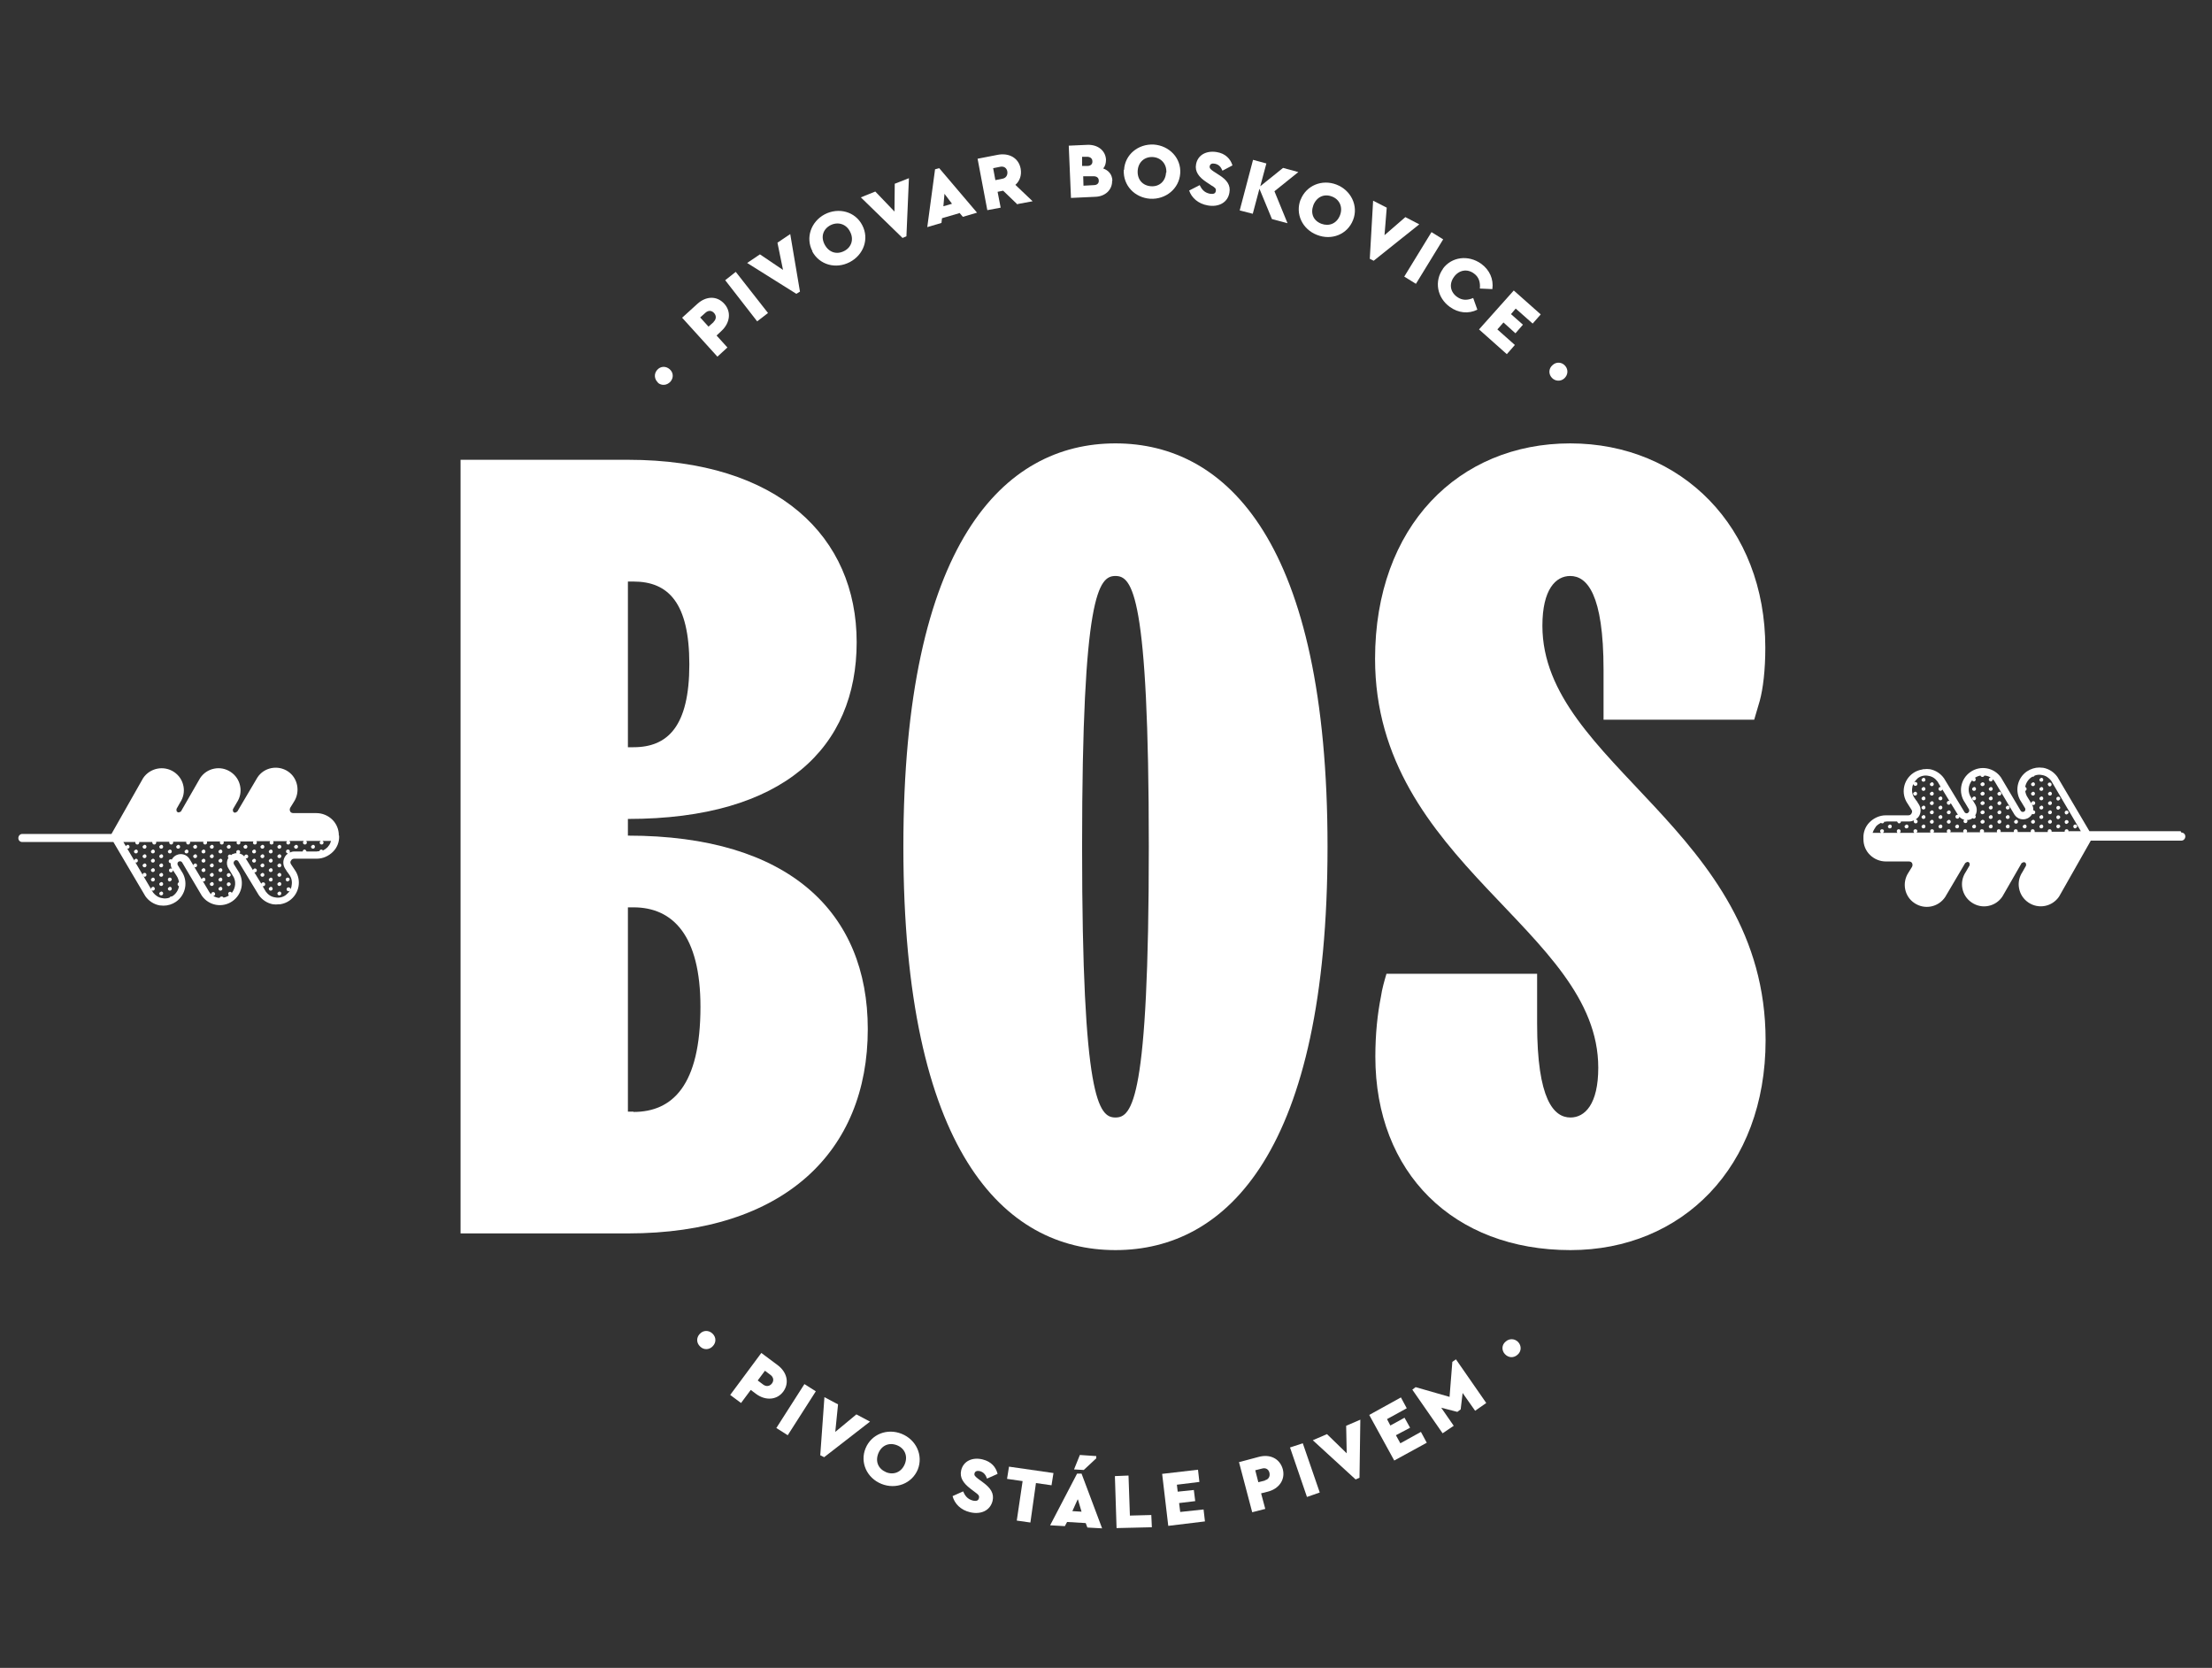 <?xml version="1.0" encoding="UTF-8"?>
<svg id="loga" xmlns="http://www.w3.org/2000/svg" viewBox="0 0 79.58 60">
  <rect x="0" y="0" width="79.58" height="60" fill="#333333" stroke="none"/>
  <defs>
    <style>
      .cls-1 {
        fill: #fff;
      }
    </style>
  </defs>
  <path class="cls-1" d="m25.18,47.98c.12-.13.32-.14.46,0,.13.13.13.32,0,.45-.12.13-.32.14-.45.01-.14-.13-.14-.32-.02-.45h0Z"/>
  <path class="cls-1" d="m27.46,49.81c.11.08.23.06.31-.04.08-.1.06-.23-.05-.31l-.2-.15-.26.35.2.15h0Zm-.07-1.14l.59.44c.33.25.43.63.2.95-.23.31-.64.33-.97.09l-.2-.15-.35.47-.39-.29,1.12-1.51h0Z"/>
  <polygon class="cls-1" points="28.94 49.79 29.35 50.05 28.34 51.63 27.93 51.37 28.94 49.79 28.94 49.79"/>
  <polygon class="cls-1" points="31.3 51.14 29.65 52.42 29.51 52.35 29.66 50.26 30.15 50.52 30.05 51.51 30.81 50.88 31.3 51.14 31.3 51.14"/>
  <path class="cls-1" d="m32.55,52.67c.12-.29,0-.57-.28-.68-.28-.11-.55,0-.67.29-.12.3,0,.56.28.68.27.11.55,0,.67-.29h0Zm-1.41-.57c.21-.51.78-.73,1.3-.52.52.21.78.77.58,1.28-.21.51-.79.73-1.31.52-.52-.21-.78-.77-.57-1.28h0Z"/>
  <path class="cls-1" d="m34.27,53.82l.38-.17c.06.14.15.28.35.33.13.03.2,0,.22-.09.02-.09-.03-.13-.14-.21l-.17-.13c-.26-.2-.39-.4-.33-.66.08-.33.4-.48.77-.39.32.08.48.28.54.52l-.38.17c-.05-.14-.12-.23-.26-.27-.09-.02-.17,0-.19.08-.02.07.02.11.12.19l.19.14c.27.2.4.39.34.66-.09.36-.43.5-.81.41-.34-.08-.56-.31-.63-.58h0Z"/>
  <polygon class="cls-1" points="36.79 53.28 36.23 53.2 36.3 52.76 37.9 52.99 37.83 53.43 37.27 53.35 37.07 54.77 36.58 54.7 36.79 53.28 36.79 53.28"/>
  <path class="cls-1" d="m38.99,52.88l-.35-.02.21-.52.59.04v.08s-.45.42-.45.42h0Zm-.22,1.06l-.19.42.33.02-.13-.44h0Zm.29.85l-.67-.04-.08.15-.53-.03.97-1.86h.16s.74,1.97.74,1.97l-.53-.03-.06-.16h0Z"/>
  <polygon class="cls-1" points="40.11 53.1 40.6 53.08 40.65 54.52 41.42 54.5 41.44 54.94 40.17 54.97 40.11 53.1 40.11 53.1"/>
  <polygon class="cls-1" points="41.81 53.02 43.1 52.87 43.15 53.31 42.34 53.41 42.37 53.66 42.95 53.6 43 54 42.42 54.07 42.46 54.39 43.3 54.3 43.35 54.73 42.03 54.89 41.81 53.02 41.81 53.02"/>
  <path class="cls-1" d="m45.51,53.25c.13-.03.19-.14.16-.27-.03-.13-.14-.19-.27-.15l-.24.06.11.43.24-.06h0Zm-.94-.65l.71-.19c.4-.11.76.05.87.44.1.38-.14.71-.54.81l-.24.06.15.56-.47.12-.48-1.82h0Z"/>
  <polygon class="cls-1" points="46.41 52.07 46.87 51.92 47.48 53.69 47.02 53.85 46.41 52.07 46.41 52.07"/>
  <polygon class="cls-1" points="48.94 51.07 48.91 53.16 48.77 53.22 47.23 51.81 47.74 51.59 48.45 52.28 48.43 51.29 48.94 51.07 48.94 51.07"/>
  <polygon class="cls-1" points="49.26 50.9 50.4 50.27 50.61 50.66 49.9 51.05 50.02 51.28 50.53 51 50.73 51.36 50.22 51.63 50.38 51.92 51.12 51.51 51.33 51.9 50.16 52.54 49.26 50.9 49.26 50.9"/>
  <polygon class="cls-1" points="52.38 48.9 53.47 50.47 53.07 50.75 52.62 50.11 52.55 50.7 52.43 50.79 51.85 50.64 52.3 51.29 51.9 51.56 50.81 49.99 50.93 49.9 52.15 50.25 52.25 48.99 52.38 48.9 52.38 48.9"/>
  <path class="cls-1" d="m54.14,48.71c-.12-.13-.12-.33.03-.45.13-.12.33-.11.45.02.12.13.12.33-.02.45-.14.13-.33.12-.46-.02h0Z"/>
  <path class="cls-1" d="m23.67,13.76c-.13-.12-.15-.31-.03-.45.12-.14.31-.15.45-.03.14.12.15.31.03.45-.13.14-.32.15-.45.04h0Z"/>
  <path class="cls-1" d="m25.67,11.58c.1-.09.11-.22.02-.32-.09-.1-.21-.1-.31-.01l-.19.17.3.33.19-.17h0Zm-1.13-.15l.55-.5c.31-.28.7-.3.97,0,.26.29.2.69-.1.97l-.18.17.39.43-.36.33-1.26-1.39h0Z"/>
  <polygon class="cls-1" points="26.09 10.08 26.47 9.78 27.63 11.26 27.24 11.56 26.09 10.08 26.09 10.08"/>
  <polygon class="cls-1" points="28.43 8.42 28.78 10.49 28.65 10.57 26.88 9.46 27.34 9.15 28.17 9.71 27.97 8.73 28.43 8.42 28.43 8.42"/>
  <path class="cls-1" d="m30.58,8.33c-.14-.28-.44-.36-.7-.23-.27.14-.36.42-.21.7.15.28.43.37.7.23.26-.13.36-.42.21-.7h0Zm-1.35.71c-.26-.49-.05-1.07.44-1.33.5-.26,1.1-.1,1.35.39.26.49.05,1.07-.45,1.33-.5.26-1.09.1-1.35-.39h0Z"/>
  <polygon class="cls-1" points="32.7 6.41 32.61 8.5 32.47 8.56 30.97 7.1 31.49 6.89 32.18 7.61 32.19 6.61 32.7 6.41 32.7 6.41"/>
  <path class="cls-1" d="m33.98,6.96l-.04.46.31-.09-.28-.37h0Zm.56.7l-.65.19-.02.17-.51.15.28-2.08.15-.04,1.36,1.6-.51.15-.11-.13h0Z"/>
  <path class="cls-1" d="m35.81,6.48l.25-.05c.13-.02.2-.13.18-.26-.02-.13-.13-.2-.26-.17l-.25.05.08.43h0Zm.8.88l-.52-.5-.2.04.11.57-.48.09-.35-1.85.72-.14c.41-.08.76.11.83.5.04.23-.03.44-.19.58l.62.59-.54.1h0Z"/>
  <path class="cls-1" d="m39.53,6.5c0-.11-.08-.16-.19-.16h-.37s.01.34.01.34l.37-.02c.11,0,.19-.06.18-.17h0Zm-.6-.86v.33s.19,0,.19,0c.12,0,.19-.07.18-.17,0-.1-.08-.16-.19-.16h-.18Zm1.08.86c.01.33-.25.57-.61.58l-.87.04-.08-1.88.68-.03c.36-.01.64.2.66.53,0,.13-.03.24-.1.32.19.07.32.21.33.44h0Z"/>
  <path class="cls-1" d="m41.96,6.21c.02-.31-.19-.54-.48-.56-.3-.02-.53.18-.55.49-.02.32.18.54.48.56.29.02.52-.17.54-.49h0Zm-1.52-.1c.03-.55.51-.94,1.07-.91.56.04.99.49.95,1.04-.04.55-.52.94-1.08.91-.56-.04-.98-.48-.95-1.04h0Z"/>
  <path class="cls-1" d="m42.79,6.85l.37-.19c.07.14.16.27.37.31.13.02.2-.01.21-.1.02-.09-.04-.13-.16-.2l-.18-.12c-.27-.18-.42-.38-.37-.64.06-.33.36-.5.74-.44.32.05.5.25.57.48l-.36.19c-.06-.14-.13-.22-.27-.25-.1-.02-.17,0-.19.09-.01.07.03.11.13.18l.2.13c.29.18.43.37.38.64-.06.36-.39.53-.78.46-.34-.06-.58-.27-.67-.54h0Z"/>
  <polygon class="cls-1" points="45.76 7.88 45.31 6.79 45.07 7.69 44.6 7.57 45.08 5.75 45.56 5.88 45.34 6.7 46.16 6.04 46.71 6.19 45.85 6.88 46.32 8.03 45.76 7.88 45.76 7.88"/>
  <path class="cls-1" d="m48.21,7.74c.11-.29-.02-.57-.29-.67-.28-.11-.55.01-.67.31-.11.3,0,.56.29.67.27.1.55,0,.67-.31h0Zm-1.42-.55c.2-.52.77-.75,1.29-.55.52.2.8.76.6,1.27-.2.52-.77.75-1.3.54-.52-.2-.79-.75-.59-1.27h0Z"/>
  <polygon class="cls-1" points="51.06 8.07 49.42 9.38 49.28 9.31 49.4 7.22 49.89 7.47 49.81 8.46 50.56 7.81 51.06 8.07 51.06 8.07"/>
  <polygon class="cls-1" points="51.5 8.35 51.92 8.61 50.94 10.21 50.52 9.95 51.5 8.35 51.5 8.35"/>
  <path class="cls-1" d="m51.9,9.68c.32-.45.93-.52,1.39-.19.3.22.45.55.4.91l-.45-.02c.02-.22-.03-.41-.21-.54-.24-.18-.54-.13-.72.12-.19.26-.13.55.11.72.18.13.37.13.58.04l.15.42c-.32.16-.69.12-.99-.1-.46-.33-.57-.93-.24-1.38h0Z"/>
  <polygon class="cls-1" points="54.46 10.45 55.43 11.31 55.14 11.64 54.53 11.1 54.36 11.3 54.79 11.68 54.52 11.99 54.09 11.6 53.87 11.85 54.5 12.41 54.21 12.74 53.21 11.85 54.46 10.45 54.46 10.45"/>
  <path class="cls-1" d="m55.86,13.13c.13-.12.33-.11.45.03.12.14.1.33-.03.45-.13.12-.33.11-.45-.02-.13-.14-.11-.34.02-.45h0Z"/>
  <path class="cls-1" d="m22.79,40c1.4,0,2.41-.95,2.41-3.78,0-2.58-1-3.58-2.41-3.58h-.2v7.35h.2Zm0-13.12c1.24,0,2.01-.76,2.01-2.98s-.76-2.98-2.01-2.98h-.2v5.96h.2Zm-6.22-10.34h6.02c5.42,0,8.23,2.78,8.23,6.56s-2.61,6.36-8.23,6.36v.6c5.82,0,8.63,2.78,8.63,6.96,0,4.41-3.01,7.35-8.63,7.35h-6.02v-27.83h0Z"/>
  <path class="cls-1" d="m41.33,30.46c0-9.1-.6-9.74-1.2-9.74s-1.2.64-1.2,9.74.6,9.74,1.2,9.74,1.2-.64,1.2-9.74h0Zm-8.83,0c0-10.93,3.61-14.51,7.63-14.51s7.63,3.58,7.63,14.51-3.61,14.51-7.63,14.51-7.63-3.58-7.63-14.51h0Z"/>
  <path class="cls-1" d="m55.3,35.03v1.79c0,2.74.6,3.38,1.2,3.38.52,0,1-.48,1-1.79,0-4.97-8.03-7.35-8.03-14.71,0-4.77,3.01-7.75,7.02-7.75s7.02,3.02,7.02,7.35c0,.8-.08,1.47-.2,1.91l-.2.68h-5.42v-1.79c0-2.74-.6-3.38-1.2-3.38-.52,0-1,.48-1,1.79,0,4.97,8.03,7.35,8.03,14.91,0,4.57-3.01,7.55-7.02,7.55-4.21,0-7.02-2.78-7.02-6.96,0-.83.08-1.55.2-2.15.04-.28.12-.56.2-.83h5.42Z"/>
  <g>
    <path class="cls-1" d="m12.19,30.07s0-.01,0-.02c0-.21-.08-.41-.23-.56-.15-.15-.36-.24-.58-.24h-.83s0,0,0,0c-.07,0-.1-.04-.11-.06-.01-.02-.03-.07,0-.13l.13-.21c.24-.36.15-.86-.21-1.1-.36-.24-.86-.15-1.1.22l-.72,1.22s-.07.06-.11.04c-.03-.01-.04-.04-.05-.05,0-.01,0-.04,0-.07l.14-.24c.12-.18.16-.39.12-.59-.04-.21-.16-.39-.34-.51-.18-.12-.39-.16-.59-.12-.21.04-.39.16-.51.34l-.69,1.2s-.07.05-.11.03c-.03-.01-.04-.04-.05-.05,0-.01,0-.04,0-.07l.13-.23c.12-.18.16-.39.12-.59-.04-.21-.16-.39-.34-.51-.36-.24-.86-.15-1.11.22l-1.14,2.01H.8c-.08,0-.14.07-.14.15s.06.14.14.14h3.28s1.15,1.95,1.15,1.95c.12.17.3.29.51.33.05,0,.1.01.14.01.16,0,.32-.05.45-.14.36-.25.45-.74.2-1.1l-.14-.23s-.01-.05,0-.07c0-.01.02-.04.05-.05.04-.02.09,0,.11.03l.71,1.2c.25.36.74.45,1.1.2.36-.25.45-.74.2-1.1l-.15-.24s-.01-.06,0-.07c0-.01.02-.04.05-.06.04-.02.09,0,.11.03l.74,1.22c.12.17.3.29.51.33.07.01.14.01.21,0,0,0,.01,0,.02,0,.01,0,.02,0,.03,0,.12-.02.23-.06.33-.13.36-.25.45-.74.2-1.1l-.14-.21c-.04-.06-.02-.11,0-.13.01-.02.04-.07.11-.07h.82c.22,0,.43-.1.58-.25.15-.15.23-.35.22-.57,0,0,0-.01,0-.02Zm-.58.51s-.03-.02-.05-.02c-.03,0-.06.02-.07.06-.03,0-.06,0-.09.01h-.37s-.03-.07-.07-.07-.07.03-.07.07h-.31c-.06,0-.11.02-.16.04,0-.01.01-.02.01-.04,0-.04-.03-.07-.07-.07s-.07.03-.07.07.03.07.07.07c-.05.04-.09.08-.12.14-.07.13-.06.29.02.41l.04.06s.02.05.04.06l.07.1c.08.11.11.25.08.39,0,.04-.02.09-.04.13,0,0,0,0,0,0,0-.04-.03-.07-.07-.07s-.07.03-.07.07.03.07.07.07c.02,0,.03,0,.05-.02-.04.06-.09.11-.15.16-.11.08-.25.11-.39.08-.14-.02-.25-.1-.33-.21l-.11-.19s0,0,.02,0c.04,0,.07-.03.07-.07s-.03-.07-.07-.07c-.03,0-.06.02-.07.05l-.25-.41s.01,0,.02,0c.04,0,.07-.03.07-.07s-.03-.07-.07-.07c-.03,0-.06.03-.07.06l-.26-.42s.01,0,.02,0c.04,0,.07-.03.07-.07s-.03-.07-.07-.07-.07.03-.07.07c-.05-.06-.11-.09-.18-.11.02-.01.03-.03.03-.05,0-.04-.03-.07-.07-.07s-.07.03-.07.07c0,.02,0,.03.02.04-.05,0-.09.01-.14.03-.02,0-.04.02-.06.04-.01-.01-.03-.02-.05-.02-.04,0-.07.03-.07.07,0,.02,0,.04.02.05-.02.03-.03.05-.04.08-.03.1-.02.21.04.3l.15.25c.14.2.11.45-.03.63-.01-.02-.04-.04-.06-.04-.04,0-.07.03-.07.07,0,.03.01.05.03.06-.06.04-.13.07-.2.08-.01-.03-.04-.04-.07-.04-.03,0-.06.02-.07.05-.08,0-.16-.03-.23-.07.04,0,.07-.03.07-.07s-.03-.07-.07-.07-.07.03-.07.07c0,0,0,0,0,.01-.03-.02-.05-.05-.07-.08l-.71-1.19c-.1-.16-.3-.22-.47-.14-.07.03-.13.09-.17.16-.01,0-.02-.01-.04-.01-.04,0-.07.03-.07.07s.03.07.07.07c0,.07.01.14.05.21-.01,0-.03-.02-.04-.02-.04,0-.07.03-.07.07s.03.07.07.07.07-.03.07-.07c0,0,0,0,0-.01l.13.2c.05.07.08.16.09.24-.03,0-.05.04-.05.07s.02.06.05.07c-.02.13-.1.26-.21.34-.02.01-.03.02-.05.03,0,0-.01,0-.02,0-.03,0-.05.02-.06.04-.08.03-.17.04-.26.02-.14-.02-.25-.1-.33-.2l-1.07-1.82h.43s0,.01,0,.02c0,.04.03.07.07.07s.07-.03.07-.07c0,0,0-.02,0-.02h.47s0,.01,0,.02c0,.04.03.07.07.07s.07-.03.07-.07c0,0,0-.02,0-.03h.47s0,.02,0,.03c0,.04.03.07.07.07s.07-.03.07-.07c0-.01,0-.02,0-.03h.47s0,.02,0,.03c0,.04.03.07.07.07s.07-.03.07-.07c0-.01,0-.02,0-.03h.48s-.01.02-.01.03c0,.04.03.07.07.07s.07-.03.07-.07c0-.01,0-.03-.01-.04h.48s-.01.02-.01.04c0,.04.03.07.07.07s.07-.03.07-.07c0-.02,0-.03-.01-.04h.49s-.02.02-.02.04c0,.04.03.07.07.07s.07-.03.07-.07c0-.02,0-.03-.02-.04h.49s-.02.03-.02.04c0,.04.03.07.07.07s.07-.03.07-.07c0-.02,0-.04-.02-.05h.5s-.02.03-.02.05c0,.04.03.07.07.07s.07-.03.07-.07c0-.02,0-.04-.02-.05h.51s-.03.03-.03.05c0,.04.03.07.07.07s.07-.03.07-.07c0-.02-.01-.04-.03-.06h.52s-.03.03-.03.06c0,.04.03.07.07.07s.07-.03.07-.07c0-.03-.01-.05-.03-.06h.53s-.04.03-.04.06c0,.04.03.07.07.07s.07-.03.07-.07c0-.03-.02-.05-.04-.06h.31c-.02.06-.04.12-.08.17-.01,0-.02.02-.03.04,0,0-.01.01-.02.02-.05.05-.11.09-.17.12Z"/>
    <path class="cls-1" d="m4.59,30.39s-.07.03-.07.07.03.07.07.07.07-.03.07-.07-.03-.07-.07-.07Z"/>
    <path class="cls-1" d="m4.89,30.56s-.07.03-.07.07.03.07.07.07.07-.03.07-.07-.03-.07-.07-.07Z"/>
    <path class="cls-1" d="m4.89,30.89s-.07.03-.07.07.03.07.07.07.07-.03.07-.07-.03-.07-.07-.07Z"/>
    <path class="cls-1" d="m5.2,30.39s-.07.03-.07.07.03.07.07.07.07-.03.07-.07-.03-.07-.07-.07Z"/>
    <path class="cls-1" d="m5.2,30.73s-.07.03-.07.07.03.07.07.07.07-.03.07-.07-.03-.07-.07-.07Z"/>
    <path class="cls-1" d="m5.2,31.06s-.07.03-.07.07.03.07.07.07.07-.03.07-.07-.03-.07-.07-.07Z"/>
    <circle class="cls-1" cx="5.2" cy="31.47" r=".07"/>
    <path class="cls-1" d="m5.5,30.56s-.07.03-.07.07.03.07.07.07.07-.03.07-.07-.03-.07-.07-.07Z"/>
    <path class="cls-1" d="m5.5,30.89s-.07.03-.07.07.03.07.07.07.07-.03.07-.07-.03-.07-.07-.07Z"/>
    <path class="cls-1" d="m5.5,31.23s-.07.03-.07.07.03.07.07.07.07-.03.07-.07-.03-.07-.07-.07Z"/>
    <path class="cls-1" d="m5.5,31.57s-.07.03-.07.07.03.07.07.07.07-.03.07-.07-.03-.07-.07-.07Z"/>
    <path class="cls-1" d="m5.5,31.9s-.07.03-.07.07.03.07.07.07.07-.03.07-.07-.03-.07-.07-.07Z"/>
    <path class="cls-1" d="m5.8,30.39s-.07.03-.07.07.03.07.07.07.07-.03.07-.07-.03-.07-.07-.07Z"/>
    <path class="cls-1" d="m5.8,30.73s-.07.03-.07.07.03.07.07.07.07-.03.07-.07-.03-.07-.07-.07Z"/>
    <path class="cls-1" d="m5.8,31.06s-.07.03-.07.07.03.07.07.07.07-.03.07-.07-.03-.07-.07-.07Z"/>
    <path class="cls-1" d="m5.8,31.4s-.07.03-.07.07.03.07.07.07.07-.03.07-.07-.03-.07-.07-.07Z"/>
    <path class="cls-1" d="m5.8,31.73s-.07.03-.07.07.03.07.07.07.07-.03.07-.07-.03-.07-.07-.07Z"/>
    <path class="cls-1" d="m5.8,32.07s-.07.03-.07.07.03.07.07.07.07-.03.07-.07-.03-.07-.07-.07Z"/>
    <path class="cls-1" d="m6.11,30.56s-.07.03-.07.07.03.07.07.07.07-.03.07-.07-.03-.07-.07-.07Z"/>
    <path class="cls-1" d="m6.11,31.71s.07-.03.07-.07-.03-.07-.07-.07-.07.03-.07.07.03.07.07.07Z"/>
    <path class="cls-1" d="m6.11,31.9s-.07.03-.07.07.03.07.07.07.07-.03.07-.07-.03-.07-.07-.07Z"/>
    <path class="cls-1" d="m6.41,30.39s-.07.03-.07.07.03.07.07.07.07-.03.07-.07-.03-.07-.07-.07Z"/>
    <path class="cls-1" d="m6.71,30.56s-.07.03-.07.07.03.07.07.07.07-.03.07-.07-.03-.07-.07-.07Z"/>
    <path class="cls-1" d="m7.02,30.39s-.07.03-.07.07.03.07.07.07.07-.03.07-.07-.03-.07-.07-.07Z"/>
    <path class="cls-1" d="m7.02,30.73s-.07.03-.07.07.03.07.07.07.07-.03.07-.07-.03-.07-.07-.07Z"/>
    <path class="cls-1" d="m7.02,31.06s-.07.03-.07.07.03.07.07.07.07-.03.07-.07-.03-.07-.07-.07Z"/>
    <path class="cls-1" d="m7.32,30.56s-.07.03-.07.07.03.07.07.07.07-.03.07-.07-.03-.07-.07-.07Z"/>
    <path class="cls-1" d="m7.32,30.89s-.07.03-.07.07.03.07.07.07.07-.03.07-.07-.03-.07-.07-.07Z"/>
    <path class="cls-1" d="m7.32,31.23s-.07.03-.07.07.03.07.07.07.07-.03.07-.07-.03-.07-.07-.07Z"/>
    <path class="cls-1" d="m7.32,31.57s-.07.03-.07.07.03.07.07.07.07-.03.07-.07-.03-.07-.07-.07Z"/>
    <path class="cls-1" d="m7.62,30.39s-.07.03-.07.07.03.07.07.07.07-.03.07-.07-.03-.07-.07-.07Z"/>
    <path class="cls-1" d="m7.62,30.73s-.07.03-.07.07.03.07.07.07.07-.03.07-.07-.03-.07-.07-.07Z"/>
    <path class="cls-1" d="m7.62,31.06s-.07.03-.07.07.03.07.07.07.07-.03.07-.07-.03-.07-.07-.07Z"/>
    <path class="cls-1" d="m7.62,31.4s-.07.03-.07.07.03.07.07.07.07-.03.07-.07-.03-.07-.07-.07Z"/>
    <path class="cls-1" d="m7.62,31.73s-.07.03-.07.07.03.07.07.07.07-.03.07-.07-.03-.07-.07-.07Z"/>
    <path class="cls-1" d="m7.93,30.56s-.07.03-.07.07.03.07.07.07.07-.03.07-.07-.03-.07-.07-.07Z"/>
    <path class="cls-1" d="m7.93,30.89s-.07.03-.07.07.03.07.07.07.07-.03.07-.07-.03-.07-.07-.07Z"/>
    <path class="cls-1" d="m7.93,31.23s-.07.03-.07.07.03.07.07.07.07-.03.07-.07-.03-.07-.07-.07Z"/>
    <path class="cls-1" d="m7.93,31.57s-.07.03-.07.07.03.07.07.07.07-.03.07-.07-.03-.07-.07-.07Z"/>
    <path class="cls-1" d="m7.93,31.9s-.07.03-.07.07.03.07.07.07.07-.03.07-.07-.03-.07-.07-.07Z"/>
    <path class="cls-1" d="m8.23,30.39s-.07.03-.07.07.03.07.07.07.07-.03.07-.07-.03-.07-.07-.07Z"/>
    <path class="cls-1" d="m8.23,31.55s.07-.03.07-.07-.03-.07-.07-.07-.07.03-.07.07.03.07.07.07Z"/>
    <path class="cls-1" d="m8.23,31.88s.07-.03.07-.07-.03-.07-.07-.07-.07.03-.07.07.03.07.07.07Z"/>
    <path class="cls-1" d="m8.83,30.39s-.07.03-.07.07.03.07.07.07.07-.03.07-.07-.03-.07-.07-.07Z"/>
    <path class="cls-1" d="m9.14,30.56s-.07.03-.07.07.03.07.07.07.07-.03.07-.07-.03-.07-.07-.07Z"/>
    <path class="cls-1" d="m9.14,30.89s-.07.03-.07.07.03.07.07.07.07-.03.07-.07-.03-.07-.07-.07Z"/>
    <path class="cls-1" d="m9.44,30.39s-.07.03-.07.07.03.07.07.07.07-.03.07-.07-.03-.07-.07-.07Z"/>
    <path class="cls-1" d="m9.44,30.73s-.07.03-.07.07.03.07.07.07.07-.03.07-.07-.03-.07-.07-.07Z"/>
    <path class="cls-1" d="m9.44,31.06s-.07.03-.07.07.03.07.07.07.07-.03.07-.07-.03-.07-.07-.07Z"/>
    <path class="cls-1" d="m9.44,31.4s-.07.03-.07.07.03.07.07.07.07-.03.07-.07-.03-.07-.07-.07Z"/>
    <path class="cls-1" d="m9.74,30.56s-.07.03-.07.07.03.07.07.07.07-.03.07-.07-.03-.07-.07-.07Z"/>
    <path class="cls-1" d="m9.74,30.89s-.07.03-.07.07.03.07.07.07.07-.03.07-.07-.03-.07-.07-.07Z"/>
    <path class="cls-1" d="m9.74,31.23s-.07.03-.07.07.03.07.07.07.07-.03.07-.07-.03-.07-.07-.07Z"/>
    <path class="cls-1" d="m9.74,31.57s-.07.03-.07.07.03.07.07.07.07-.03.07-.07-.03-.07-.07-.07Z"/>
    <path class="cls-1" d="m9.74,31.9s-.07.03-.07.07.03.07.07.07.07-.03.07-.07-.03-.07-.07-.07Z"/>
    <path class="cls-1" d="m10.05,30.39s-.07.03-.07.07.03.07.07.07.07-.03.07-.07-.03-.07-.07-.07Z"/>
    <path class="cls-1" d="m10.05,30.73s-.07.03-.07.07.03.07.07.07.07-.03.07-.07-.03-.07-.07-.07Z"/>
    <path class="cls-1" d="m10.05,31.06s-.07.03-.07.07.03.07.07.07.07-.03.07-.07-.03-.07-.07-.07Z"/>
    <path class="cls-1" d="m10.05,31.4s-.07.03-.07.07.03.07.07.07.07-.03.07-.07-.03-.07-.07-.07Z"/>
    <path class="cls-1" d="m10.05,31.73s-.07.03-.07.07.03.07.07.07.07-.03.07-.07-.03-.07-.07-.07Z"/>
    <path class="cls-1" d="m10.05,32.07s-.07.03-.07.07.03.07.07.07.07-.03.07-.07-.03-.07-.07-.07Z"/>
    <path class="cls-1" d="m10.35,31.71s.07-.03.07-.07-.03-.07-.07-.07-.07.03-.07.07.03.07.07.07Z"/>
    <path class="cls-1" d="m10.65,30.39s-.07.03-.07.07.03.07.07.07.07-.03.07-.07-.03-.07-.07-.07Z"/>
    <path class="cls-1" d="m11.26,30.39s-.07.03-.07.07.03.07.07.07.07-.03.07-.07-.03-.07-.07-.07Z"/>
  </g>
  <g>
    <path class="cls-1" d="m78.45,29.9h-3.28s-1.15-1.95-1.15-1.95c-.12-.17-.3-.29-.51-.33-.05,0-.1-.01-.14-.01-.16,0-.31.05-.45.14-.36.25-.45.74-.2,1.1l.14.23s.01.05,0,.07c0,.01-.02.04-.05.05-.04.02-.09,0-.11-.03l-.71-1.2c-.25-.36-.74-.45-1.1-.2-.36.25-.45.74-.2,1.1l.15.25s.01.06,0,.07c0,.01-.02.04-.05.06-.04.02-.09,0-.11-.03l-.74-1.22c-.12-.17-.3-.29-.51-.33-.07-.01-.14-.01-.21,0,0,0-.01,0-.02,0-.01,0-.02,0-.04.01-.12.02-.23.06-.33.13-.36.25-.45.74-.2,1.1l.14.22c.04.06.01.11,0,.13-.01.02-.04.07-.11.07h-.82c-.22,0-.43.1-.58.25-.15.15-.23.36-.22.57,0,0,0,.01,0,.02,0,0,0,.01,0,.02,0,.21.08.41.23.56.15.15.36.24.58.24h.83s0,0,0,0c.07,0,.1.04.11.06.01.02.03.07,0,.13l-.13.21c-.24.36-.15.86.22,1.1.36.24.85.15,1.1-.22l.72-1.22s.07-.06.11-.04c.03.01.05.04.05.05,0,.01,0,.04,0,.07l-.14.24c-.12.18-.16.39-.12.59.04.21.16.39.34.51.18.12.39.16.59.12.21-.04.39-.16.51-.34l.69-1.2s.07-.05.11-.03c.03.01.04.04.05.05,0,.01,0,.04,0,.07l-.13.23c-.12.18-.16.39-.12.59.04.21.16.39.34.51.36.24.85.15,1.1-.22l1.14-2.01h3.26c.08,0,.14-.07.14-.15s-.06-.14-.14-.14Zm-4.03.02s0-.01,0-.02c0-.04-.03-.07-.07-.07s-.07.03-.07.07c0,0,0,.02,0,.02h-.47s0-.01,0-.02c0-.04-.03-.07-.07-.07s-.07.03-.07.07c0,0,0,.02,0,.03h-.47s0-.02,0-.03c0-.04-.03-.07-.07-.07s-.07.03-.07.07c0,.01,0,.02,0,.03h-.47s0-.02,0-.03c0-.04-.03-.07-.07-.07s-.07.03-.07.07c0,.01,0,.02,0,.03h-.48s.01-.02.01-.03c0-.04-.03-.07-.07-.07s-.07.03-.07.07c0,.01,0,.03.01.04h-.48s.01-.02.01-.04c0-.04-.03-.07-.08-.07-.04,0-.07.03-.07.07,0,.02,0,.03.01.04h-.49s.02-.02.02-.04c0-.04-.03-.07-.07-.07s-.07.03-.07.07c0,.02,0,.03.02.04h-.49s.02-.03.02-.04c0-.04-.03-.07-.07-.07s-.07.03-.07.07c0,.02,0,.04.02.05h-.5s.02-.03.02-.05c0-.04-.03-.07-.07-.07s-.07.03-.07.07c0,.02,0,.04.02.05h-.51s.03-.03.03-.05c0-.04-.03-.07-.07-.07s-.07.03-.07.07c0,.02.01.04.03.06h-.52s.03-.03.03-.06c0-.04-.03-.07-.07-.07s-.07.03-.07.07c0,.03.01.05.03.06h-.53s.04-.03.04-.06c0-.04-.03-.07-.07-.07s-.07.03-.07.07c0,.03.02.05.04.06h-.31c.02-.06.05-.12.09-.18,0,0,.02-.02.02-.03,0,0,.01-.02.02-.03.05-.05.11-.09.17-.12.01.01.03.02.05.02.03,0,.06-.02.07-.06.03,0,.06,0,.09-.01h.37s.03.07.07.07.07-.03.07-.07h.31c.06,0,.11-.02.16-.04,0,.01-.01.02-.01.04,0,.04.03.07.07.07s.07-.03.07-.07-.03-.07-.07-.07c.05-.04.1-.08.13-.14.07-.13.06-.29-.02-.41l-.04-.06s-.02-.05-.04-.06l-.07-.1c-.08-.11-.11-.25-.08-.39,0-.04.02-.08.04-.12,0,0,0,0,0,0,0,.04.03.07.07.07s.07-.03.07-.07-.03-.07-.07-.07c-.02,0-.03,0-.05.02.04-.06.09-.11.14-.16.11-.08.25-.11.38-.08.14.02.25.1.33.21l.11.19s0,0-.01,0c-.04,0-.07.03-.07.07s.03.07.07.07c.03,0,.06-.02.07-.05l.25.41s-.01,0-.02,0c-.04,0-.07.03-.07.07s.03.07.07.07c.04,0,.06-.03.07-.06l.26.42s-.01,0-.02,0c-.04,0-.07.03-.07.07s.03.07.07.07.07-.03.07-.07c.05.06.11.09.18.11-.02.01-.03.03-.03.05,0,.04.03.07.07.07s.07-.03.07-.07c0-.02,0-.03-.02-.04.05,0,.1-.01.14-.03.02,0,.04-.02.06-.04.01.01.03.02.05.02.04,0,.07-.03.07-.07,0-.02,0-.04-.02-.05.02-.03.03-.05.04-.08.03-.1.02-.21-.03-.3l-.15-.25c-.14-.2-.12-.45.03-.63.01.02.04.04.06.04.04,0,.07-.03.07-.07,0-.03-.01-.05-.03-.06.06-.04.13-.07.2-.08.01.03.04.05.07.05.03,0,.06-.02.07-.05.08,0,.16.03.23.07-.04,0-.07.03-.07.07s.03.07.07.07.07-.03.07-.07c0,0,0,0,0-.01.02.02.05.05.07.08l.71,1.19c.1.16.3.22.47.14.07-.03.13-.09.17-.16.01,0,.02.01.04.01.04,0,.07-.03.07-.07s-.03-.07-.07-.07c0-.07,0-.14-.05-.21.01.01.03.02.05.02.04,0,.07-.03.07-.07s-.03-.07-.07-.07-.07.03-.07.07c0,0,0,0,0,.01l-.13-.21c-.05-.07-.08-.16-.09-.24.03,0,.05-.04.05-.07s-.02-.06-.05-.07c.02-.13.1-.26.21-.34.02-.01.03-.02.05-.03,0,0,.01,0,.02,0,.03,0,.05-.02.06-.04.08-.03.17-.04.26-.02.14.02.25.1.33.2l1.07,1.82h-.43Z"/>
    <path class="cls-1" d="m74.66,29.8s.07-.03.07-.07-.03-.07-.07-.07c-.04,0-.07.03-.07.07s.03.07.07.07Z"/>
    <path class="cls-1" d="m74.35,29.64s.07-.03.07-.07-.03-.07-.07-.07-.07.03-.07.07.03.07.07.07Z"/>
    <path class="cls-1" d="m74.35,29.3s.07-.03.07-.07-.03-.07-.07-.07-.07.03-.07.07.03.07.07.07Z"/>
    <path class="cls-1" d="m74.05,29.8s.07-.03.07-.07-.03-.07-.07-.07-.07.03-.07.07.03.07.07.07Z"/>
    <path class="cls-1" d="m74.05,29.47s.07-.03.07-.07-.03-.07-.07-.07-.07.03-.07.07.03.07.07.07Z"/>
    <path class="cls-1" d="m74.05,29.13s.07-.03.07-.07-.03-.07-.07-.07-.07.03-.07.07.03.07.07.07Z"/>
    <path class="cls-1" d="m74.05,28.8s.07-.03.07-.07-.03-.07-.07-.07-.07.03-.07.07.03.07.07.07Z"/>
    <path class="cls-1" d="m73.75,29.49s-.07.03-.07.07.03.07.07.07.07-.03.07-.07-.03-.07-.07-.07Z"/>
    <path class="cls-1" d="m73.75,29.15s-.07.03-.07.07.03.07.07.07.07-.03.07-.07-.03-.07-.07-.07Z"/>
    <path class="cls-1" d="m73.75,28.82s-.07.03-.07.07.03.07.07.07.07-.03.07-.07-.03-.07-.07-.07Z"/>
    <path class="cls-1" d="m73.75,28.48s-.07.03-.07.07.03.07.07.07.07-.03.07-.07-.03-.07-.07-.07Z"/>
    <path class="cls-1" d="m73.67,28.22s.03.07.07.07.07-.03.07-.07-.03-.07-.07-.07-.07.03-.07.07Z"/>
    <path class="cls-1" d="m73.44,29.66s-.07.03-.07.07.03.07.07.07.07-.03.07-.07-.03-.07-.07-.07Z"/>
    <path class="cls-1" d="m73.44,29.32s-.07.03-.07.07.03.07.07.07.07-.03.07-.07-.03-.07-.07-.07Z"/>
    <path class="cls-1" d="m73.44,28.98s-.07.03-.07.07.03.07.07.07.07-.03.07-.07-.03-.07-.07-.07Z"/>
    <path class="cls-1" d="m73.44,28.65s-.07.03-.07.07.03.07.07.07.07-.03.07-.07-.03-.07-.07-.07Z"/>
    <path class="cls-1" d="m73.44,28.31s-.07.03-.07.07.03.07.07.07.07-.03.07-.07-.03-.07-.07-.07Z"/>
    <path class="cls-1" d="m73.44,27.98s-.07.03-.07.07.03.07.07.07.07-.03.07-.07-.03-.07-.07-.07Z"/>
    <path class="cls-1" d="m73.14,29.49s-.07.03-.07.07.03.07.07.07.07-.03.07-.07-.03-.07-.07-.07Z"/>
    <path class="cls-1" d="m73.14,28.48s-.07.03-.07.07.03.07.07.07.07-.03.07-.07-.03-.07-.07-.07Z"/>
    <path class="cls-1" d="m73.14,28.14s-.07.03-.07.07.03.07.07.07.07-.03.07-.07-.03-.07-.07-.07Z"/>
    <path class="cls-1" d="m72.84,29.66s-.07.03-.07.07.03.07.07.07.07-.03.07-.07-.03-.07-.07-.07Z"/>
    <path class="cls-1" d="m72.53,29.49s-.07.03-.07.07.03.07.07.07.07-.03.07-.07-.03-.07-.07-.07Z"/>
    <path class="cls-1" d="m72.23,29.66s-.07.03-.07.07.03.07.07.07.07-.03.07-.07-.03-.07-.07-.07Z"/>
    <path class="cls-1" d="m72.23,29.32s-.07.03-.07.07.03.07.07.07.07-.03.07-.07-.03-.07-.07-.07Z"/>
    <path class="cls-1" d="m72.23,28.98s-.07.03-.07.07.03.07.07.07.07-.03.07-.07-.03-.07-.07-.07Z"/>
    <path class="cls-1" d="m71.93,29.49s-.07.03-.07.07.03.07.07.07.07-.03.07-.07-.03-.07-.07-.07Z"/>
    <path class="cls-1" d="m71.93,29.15s-.07.03-.07.07.03.07.07.07.07-.03.07-.07-.03-.07-.07-.07Z"/>
    <path class="cls-1" d="m71.93,28.82s-.07.03-.07.07.03.07.07.07.07-.03.07-.07-.03-.07-.07-.07Z"/>
    <path class="cls-1" d="m71.93,28.48s-.07.03-.07.07.03.07.07.07.07-.03.07-.07-.03-.07-.07-.07Z"/>
    <path class="cls-1" d="m71.62,29.66s-.07.03-.07.07.03.07.07.07.07-.03.07-.07-.03-.07-.07-.07Z"/>
    <path class="cls-1" d="m71.62,29.32s-.07.03-.07.07.03.07.07.07.07-.03.07-.07-.03-.07-.07-.07Z"/>
    <path class="cls-1" d="m71.62,28.98s-.07.03-.07.07.03.07.07.07.07-.03.07-.07-.03-.07-.07-.07Z"/>
    <path class="cls-1" d="m71.62,28.65s-.07.03-.07.07.03.07.07.07.07-.03.07-.07-.03-.07-.07-.07Z"/>
    <path class="cls-1" d="m71.62,28.31s-.07.03-.07.07.03.07.07.07.07-.03.07-.07-.03-.07-.07-.07Z"/>
    <path class="cls-1" d="m71.32,29.49s-.07.03-.07.07.03.07.07.07c.04,0,.08-.03.08-.07s-.03-.07-.08-.07Z"/>
    <path class="cls-1" d="m71.32,29.15s-.07.03-.07.07.03.07.07.07c.04,0,.08-.03.08-.07s-.03-.07-.08-.07Z"/>
    <path class="cls-1" d="m71.32,28.82s-.07.03-.07.07.03.07.07.07c.04,0,.08-.03.08-.07s-.03-.07-.08-.07Z"/>
    <path class="cls-1" d="m71.32,28.48s-.07.03-.07.07.03.07.07.07c.04,0,.08-.03.08-.07s-.03-.07-.08-.07Z"/>
    <path class="cls-1" d="m71.32,28.14s-.07.03-.07.07.03.07.07.07c.04,0,.08-.03.08-.07s-.03-.07-.08-.07Z"/>
    <path class="cls-1" d="m71.02,29.66s-.07.03-.07.07.03.07.07.07.07-.03.07-.07-.03-.07-.07-.07Z"/>
    <path class="cls-1" d="m71.02,28.65s-.07.03-.07.07.03.07.07.07.07-.03.07-.07-.03-.07-.07-.07Z"/>
    <path class="cls-1" d="m71.02,28.31s-.07.03-.07.07.03.07.07.07.07-.03.07-.07-.03-.07-.07-.07Z"/>
    <path class="cls-1" d="m70.41,29.66s-.07.03-.07.07.03.07.07.07.07-.03.07-.07-.03-.07-.07-.07Z"/>
    <path class="cls-1" d="m70.11,29.49s-.07.03-.07.07.03.07.07.07.07-.03.07-.07-.03-.07-.07-.07Z"/>
    <path class="cls-1" d="m70.11,29.15s-.07.03-.07.07.03.07.07.07.07-.03.07-.07-.03-.07-.07-.07Z"/>
    <path class="cls-1" d="m69.81,29.66s-.07.03-.07.07.03.07.07.07.07-.03.07-.07-.03-.07-.07-.07Z"/>
    <path class="cls-1" d="m69.81,29.32s-.07.03-.07.07.03.07.07.07.07-.03.07-.07-.03-.07-.07-.07Z"/>
    <path class="cls-1" d="m69.81,28.98s-.07.03-.07.07.03.07.07.07.07-.03.07-.07-.03-.07-.07-.07Z"/>
    <path class="cls-1" d="m69.81,28.65s-.07.03-.07.07.03.07.07.07.07-.03.07-.07-.03-.07-.07-.07Z"/>
    <path class="cls-1" d="m69.5,29.49s-.07.03-.07.07.03.07.07.07.07-.03.07-.07-.03-.07-.07-.07Z"/>
    <path class="cls-1" d="m69.5,29.15s-.07.03-.07.07.03.07.07.07.07-.03.07-.07-.03-.07-.07-.07Z"/>
    <path class="cls-1" d="m69.5,28.82s-.07.03-.07.07.03.07.07.07.07-.03.07-.07-.03-.07-.07-.07Z"/>
    <path class="cls-1" d="m69.5,28.48s-.07.03-.07.07.03.07.07.07.07-.03.07-.07-.03-.07-.07-.07Z"/>
    <path class="cls-1" d="m69.5,28.14s-.07.03-.07.07.03.07.07.07.07-.03.07-.07-.03-.07-.07-.07Z"/>
    <path class="cls-1" d="m69.2,29.66s-.07.03-.07.07.03.07.07.07.07-.03.07-.07-.03-.07-.07-.07Z"/>
    <path class="cls-1" d="m69.2,29.32s-.07.03-.07.07.03.07.07.07.07-.03.07-.07-.03-.07-.07-.07Z"/>
    <path class="cls-1" d="m69.2,28.98s-.07.03-.07.07.03.07.07.07.07-.03.07-.07-.03-.07-.07-.07Z"/>
    <path class="cls-1" d="m69.2,28.65s-.07.03-.07.07.03.07.07.07.07-.03.07-.07-.03-.07-.07-.07Z"/>
    <path class="cls-1" d="m69.2,28.31s-.07.03-.07.07.03.07.07.07.07-.03.07-.07-.03-.07-.07-.07Z"/>
    <path class="cls-1" d="m69.2,27.98s-.07.03-.07.07.03.07.07.07.07-.03.07-.07-.03-.07-.07-.07Z"/>
    <path class="cls-1" d="m68.9,28.48s-.07.03-.07.07.03.07.07.07.07-.03.07-.07-.03-.07-.07-.07Z"/>
    <path class="cls-1" d="m68.59,29.66s-.07.03-.07.07.03.07.07.07.07-.03.07-.07-.03-.07-.07-.07Z"/>
    <path class="cls-1" d="m67.99,29.66s-.07.03-.07.07.03.07.07.07.07-.03.07-.07-.03-.07-.07-.07Z"/>
  </g>
</svg>